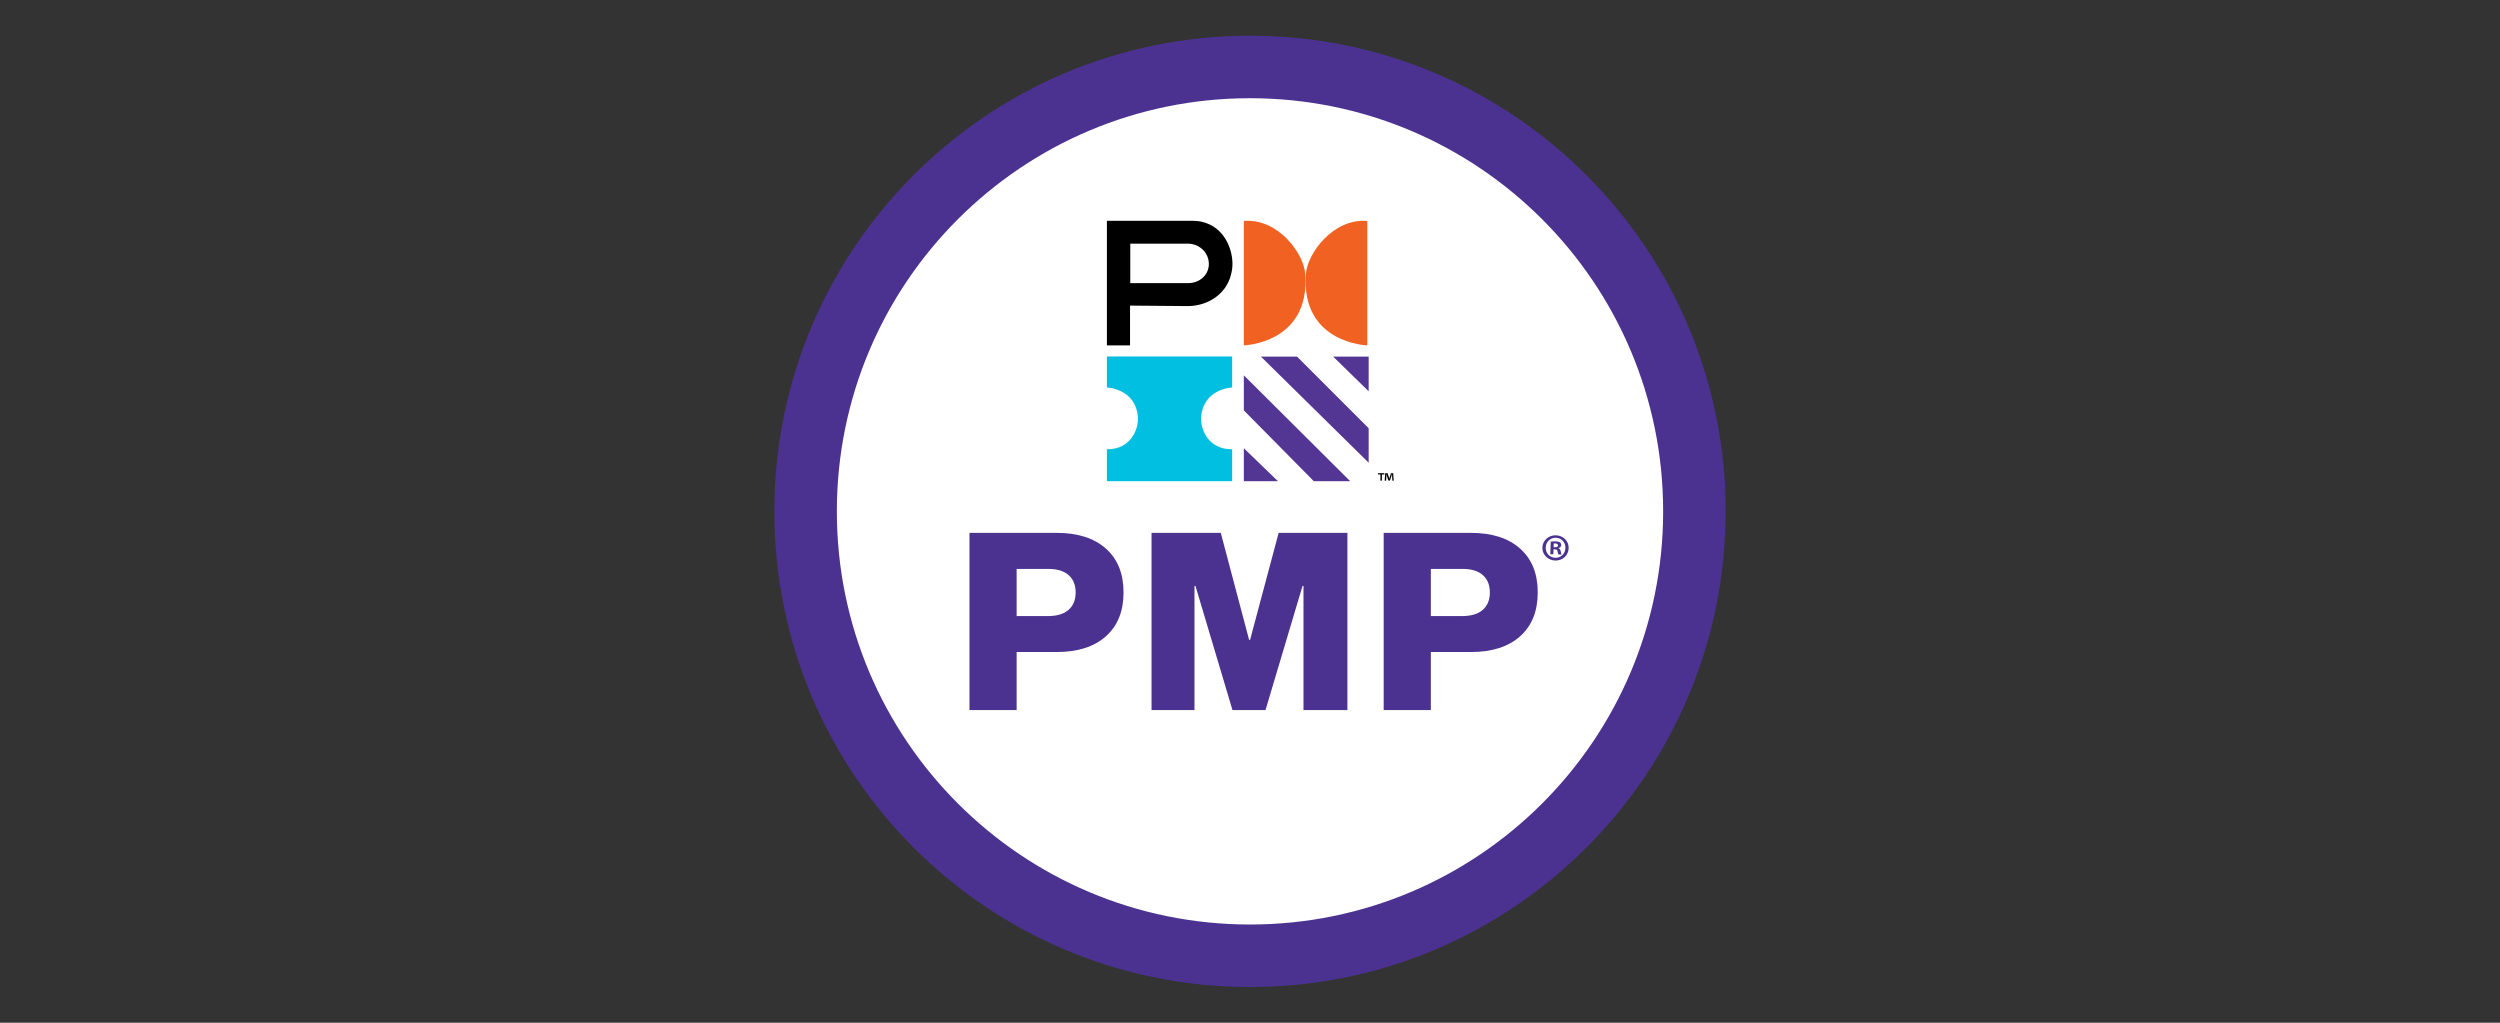 <?xml version="1.0" encoding="utf-8"?>
<!-- Generator: Adobe Illustrator 23.0.5, SVG Export Plug-In . SVG Version: 6.00 Build 0)  -->
<svg version="1.1" id="Layer_1" xmlns="http://www.w3.org/2000/svg" xmlns:xlink="http://www.w3.org/1999/xlink" x="0px" y="0px"
	 viewBox="0 0 308 126" style="enable-background:new 0 0 308 126;" xml:space="preserve">
<rect x="0" y="0" width="308" height="126" fill="#333333" stroke="none"/>
<style type="text/css">
	.st0{fill:#07407D;}
	.st1{fill:#A50949;}
	.st2{fill:#A6094A;}
	.st3{fill:#1BA6E3;}
	.st4{fill:#1BA5DF;}
	.st5{fill:#1BA5E2;}
	.st6{fill:#166BA1;}
	.st7{fill:#3BAC93;}
	.st8{fill:#1E2E5C;}
	.st9{fill:#6DB246;}
	.st10{fill:#186B9E;}
	.st11{fill:#3AAB90;}
	.st12{fill:#07407C;}
	.st13{fill:none;stroke:#07407C;stroke-miterlimit:10;}
	.st14{fill:#4C262D;}
	.st15{fill:#66215B;}
	.st16{fill:#997097;}
	.st17{fill:#4D2432;}
	.st18{fill:#5F2361;}
	.st19{fill:#9D74A0;}
	.st20{fill:#5E2260;}
	.st21{stroke:#000000;stroke-miterlimit:10;}
	.st22{fill:#606060;}
	.st23{fill:none;stroke:#676565;stroke-width:0.5;stroke-miterlimit:10;}
	.st24{fill:none;stroke:#1E1E1D;stroke-width:0.25;stroke-miterlimit:10;}
	.st25{fill:#F58020;}
	.st26{fill:#EF402A;}
	.st27{fill:#E73C1E;}
	.st28{fill:#FFFFFF;}
	.st29{fill:#4B3290;}
	.st30{fill:#F16222;}
	.st31{fill:#533693;}
	.st32{fill:#00BFE0;}
	.st33{fill:#1E70B8;}
	.st34{fill:#585758;}
	.st35{fill:#7E9AD0;}
	.st36{fill:#6C213E;}
	.st37{fill:#73243B;}
	.st38{fill:#C51315;}
	.st39{fill:#975B67;}
	.st40{fill:none;stroke:#1E70B8;stroke-miterlimit:10;}
	.st41{fill:#4674C1;}
	.st42{fill:none;stroke:#66215B;stroke-miterlimit:10;}
	.st43{fill:#4D3D7E;}
	.st44{fill:#1E193D;}
	.st45{fill:#AA9EC2;}
	.st46{fill:none;stroke:#4D3D7E;stroke-miterlimit:10;}
	.st47{fill:#5D5E5F;}
	.st48{fill:none;stroke:#4674C1;stroke-miterlimit:10;}
	.st49{fill:#0D4E85;}
	.st50{fill:#172846;}
	.st51{fill:#AAB1CE;}
	.st52{fill:none;stroke:#0D4E85;stroke-miterlimit:10;}
	.st53{fill:#13ADC5;}
	.st54{fill:#136173;}
	.st55{fill:#A8D5E2;}
	.st56{fill:none;stroke:#13ADC5;stroke-miterlimit:10;}
	.st57{fill:#514080;}
	.st58{fill:#1A0B3C;}
	.st59{fill:#523B39;}
	.st60{fill:#2A221F;}
	.st61{fill:#B2A4A3;}
	.st62{fill:none;stroke:#523B39;stroke-miterlimit:10;}
	.st63{fill:#3BBFF0;}
	.st64{display:none;fill:#FF0000;}
	.st65{display:none;}
	.st66{display:inline;}
	.st67{display:inline;fill:#66215B;}
</style>
<g>
	<g>
		<circle class="st28" cx="154" cy="63" r="52.28"/>
		<path class="st29" d="M154,4.4c-32.36,0-58.6,26.24-58.6,58.6s26.24,58.6,58.6,58.6c32.36,0,58.6-26.24,58.6-58.6
			S186.36,4.4,154,4.4z M154,113.9c-28.11,0-50.9-22.79-50.9-50.9s22.79-50.9,50.9-50.9c28.11,0,50.9,22.79,50.9,50.9
			S182.11,113.9,154,113.9z"/>
		<path class="st30" d="M153.24,27.22v15.33c0,0,8.18-0.23,7.57-8.79C160.64,31.27,157.5,26.88,153.24,27.22z"/>
		<path class="st30" d="M168.45,27.22v15.33c0,0-8.18-0.23-7.57-8.79C161.06,31.27,164.2,26.88,168.45,27.22z"/>
		<polygon class="st31" points="153.24,55.22 153.24,59.28 157.44,59.28 		"/>
		<polygon class="st31" points="153.24,50.56 153.24,46.24 166.34,59.28 161.86,59.28 		"/>
		<polygon class="st31" points="155.34,43.93 159.79,43.93 168.62,52.76 168.62,57.01 		"/>
		<polygon class="st31" points="164.24,43.93 168.62,43.93 168.62,48.21 		"/>
		<path class="st32" d="M144.01,59.28h-7.64v-3.93c3.01,0.04,3.93-2.59,3.82-3.96c-0.28-3.54-3.82-3.65-3.82-3.65v-3.82h7.64h7.79
			v3.82c0,0-3.54,0.11-3.82,3.65c-0.11,1.37,0.81,4,3.82,3.96v3.93H144.01z"/>
		<g>
			<path class="st29" d="M136.25,67.59c1.45,1.29,2.17,3.09,2.17,5.4c0,2.3-0.72,4.1-2.17,5.4c-1.45,1.29-3.47,1.94-6.05,1.94h-4.95
				v7.15h-5.81V65.65h10.76C132.78,65.65,134.8,66.3,136.25,67.59z M131.65,75.13c0.58-0.51,0.87-1.22,0.87-2.14
				s-0.29-1.63-0.87-2.14c-0.58-0.51-1.41-0.76-2.49-0.76h-3.91v5.81h3.91C130.24,75.89,131.07,75.64,131.65,75.13z"/>
			<path class="st29" d="M166,87.48h-5.41V72.19h-0.12l-4.56,15.29h-4.07l-4.56-15.29h-0.12v15.29h-5.29V65.65h8.53l3.49,13.18h0.12
				l3.52-13.18H166V87.48z"/>
			<path class="st29" d="M187.28,67.59c1.45,1.29,2.17,3.09,2.17,5.4c0,2.3-0.72,4.1-2.17,5.4c-1.45,1.29-3.47,1.94-6.05,1.94h-4.95
				v7.15h-5.81V65.65h10.76C183.82,65.65,185.83,66.3,187.28,67.59z M182.68,75.13c0.58-0.51,0.87-1.22,0.87-2.14
				s-0.29-1.63-0.87-2.14c-0.58-0.51-1.41-0.76-2.49-0.76h-3.91v5.81h3.91C181.27,75.89,182.1,75.64,182.68,75.13z"/>
		</g>
		<path d="M146.86,27.2h-10.49v15.35h2.85v-4.9l7,0.06c1.03,0.01,2.05-0.22,2.95-0.71c1.15-0.63,2.37-1.79,2.64-3.95
			c0.21-1.73-0.63-5.08-3.88-5.76C147.57,27.23,147.21,27.2,146.86,27.2z M146.42,34.88h-7.17v-4.86h7.11c1.32,0,2.46,0.99,2.56,2.3
			c0,0.04,0.01,0.09,0.01,0.13c0.02,0.6-0.18,1.07-0.44,1.43C148,34.52,147.22,34.88,146.42,34.88z"/>
	</g>
	<g>
		<path class="st29" d="M193.26,67.54c-0.03,0.88-0.75,1.55-1.66,1.52c-0.9-0.03-1.61-0.74-1.58-1.61c0.03-0.86,0.77-1.53,1.67-1.5
			C192.61,65.97,193.29,66.68,193.26,67.54z M190.43,67.45c-0.02,0.69,0.48,1.25,1.19,1.27c0.69,0.02,1.22-0.51,1.24-1.19
			c0.02-0.69-0.47-1.26-1.17-1.28C190.98,66.23,190.45,66.77,190.43,67.45z M191.37,68.29l-0.37-0.01l0.05-1.55
			c0.15-0.02,0.35-0.04,0.61-0.03c0.3,0.01,0.43,0.06,0.54,0.13c0.08,0.07,0.15,0.19,0.14,0.34c0,0.17-0.14,0.3-0.34,0.35l0,0.02
			c0.15,0.06,0.24,0.18,0.28,0.39c0.04,0.24,0.07,0.33,0.1,0.39L192,68.31c-0.05-0.06-0.07-0.2-0.11-0.38
			c-0.02-0.17-0.12-0.25-0.32-0.25l-0.17-0.01L191.37,68.29z M191.41,67.42l0.17,0c0.2,0.01,0.37-0.05,0.37-0.22
			c0-0.14-0.1-0.24-0.33-0.25c-0.1,0-0.16,0-0.2,0.01L191.41,67.42z"/>
	</g>
	<g>
		<path d="M170.55,58.3v0.15h-0.3v0.77h-0.18v-0.77h-0.3V58.3H170.55z M171.54,59.22l-0.03-0.54c0-0.07,0-0.16-0.01-0.26h-0.01
			c-0.02,0.08-0.05,0.19-0.08,0.27l-0.17,0.51h-0.19l-0.17-0.52c-0.02-0.07-0.04-0.18-0.06-0.26h-0.01c0,0.08,0,0.17-0.01,0.26
			l-0.03,0.54h-0.18l0.07-0.92h0.28l0.16,0.45c0.02,0.07,0.04,0.14,0.06,0.23h0c0.02-0.08,0.04-0.16,0.06-0.23l0.16-0.45h0.26
			l0.07,0.92H171.54z"/>
	</g>
</g>
<rect x="2.8" y="0.47" class="st64" width="7.2" height="14.7"/>
<rect x="2.8" y="111.48" class="st64" width="7.2" height="14.7"/>
<g class="st65">
	<rect x="2.24" y="-0.99" class="st67" width="4.46" height="4.38"/>
	<rect x="304.69" y="-0.99" class="st67" width="4.46" height="4.38"/>
	<rect x="2.24" y="120.18" class="st67" width="4.46" height="4.38"/>
	<rect x="304.69" y="120.18" class="st67" width="4.46" height="4.38"/>
</g>
</svg>
